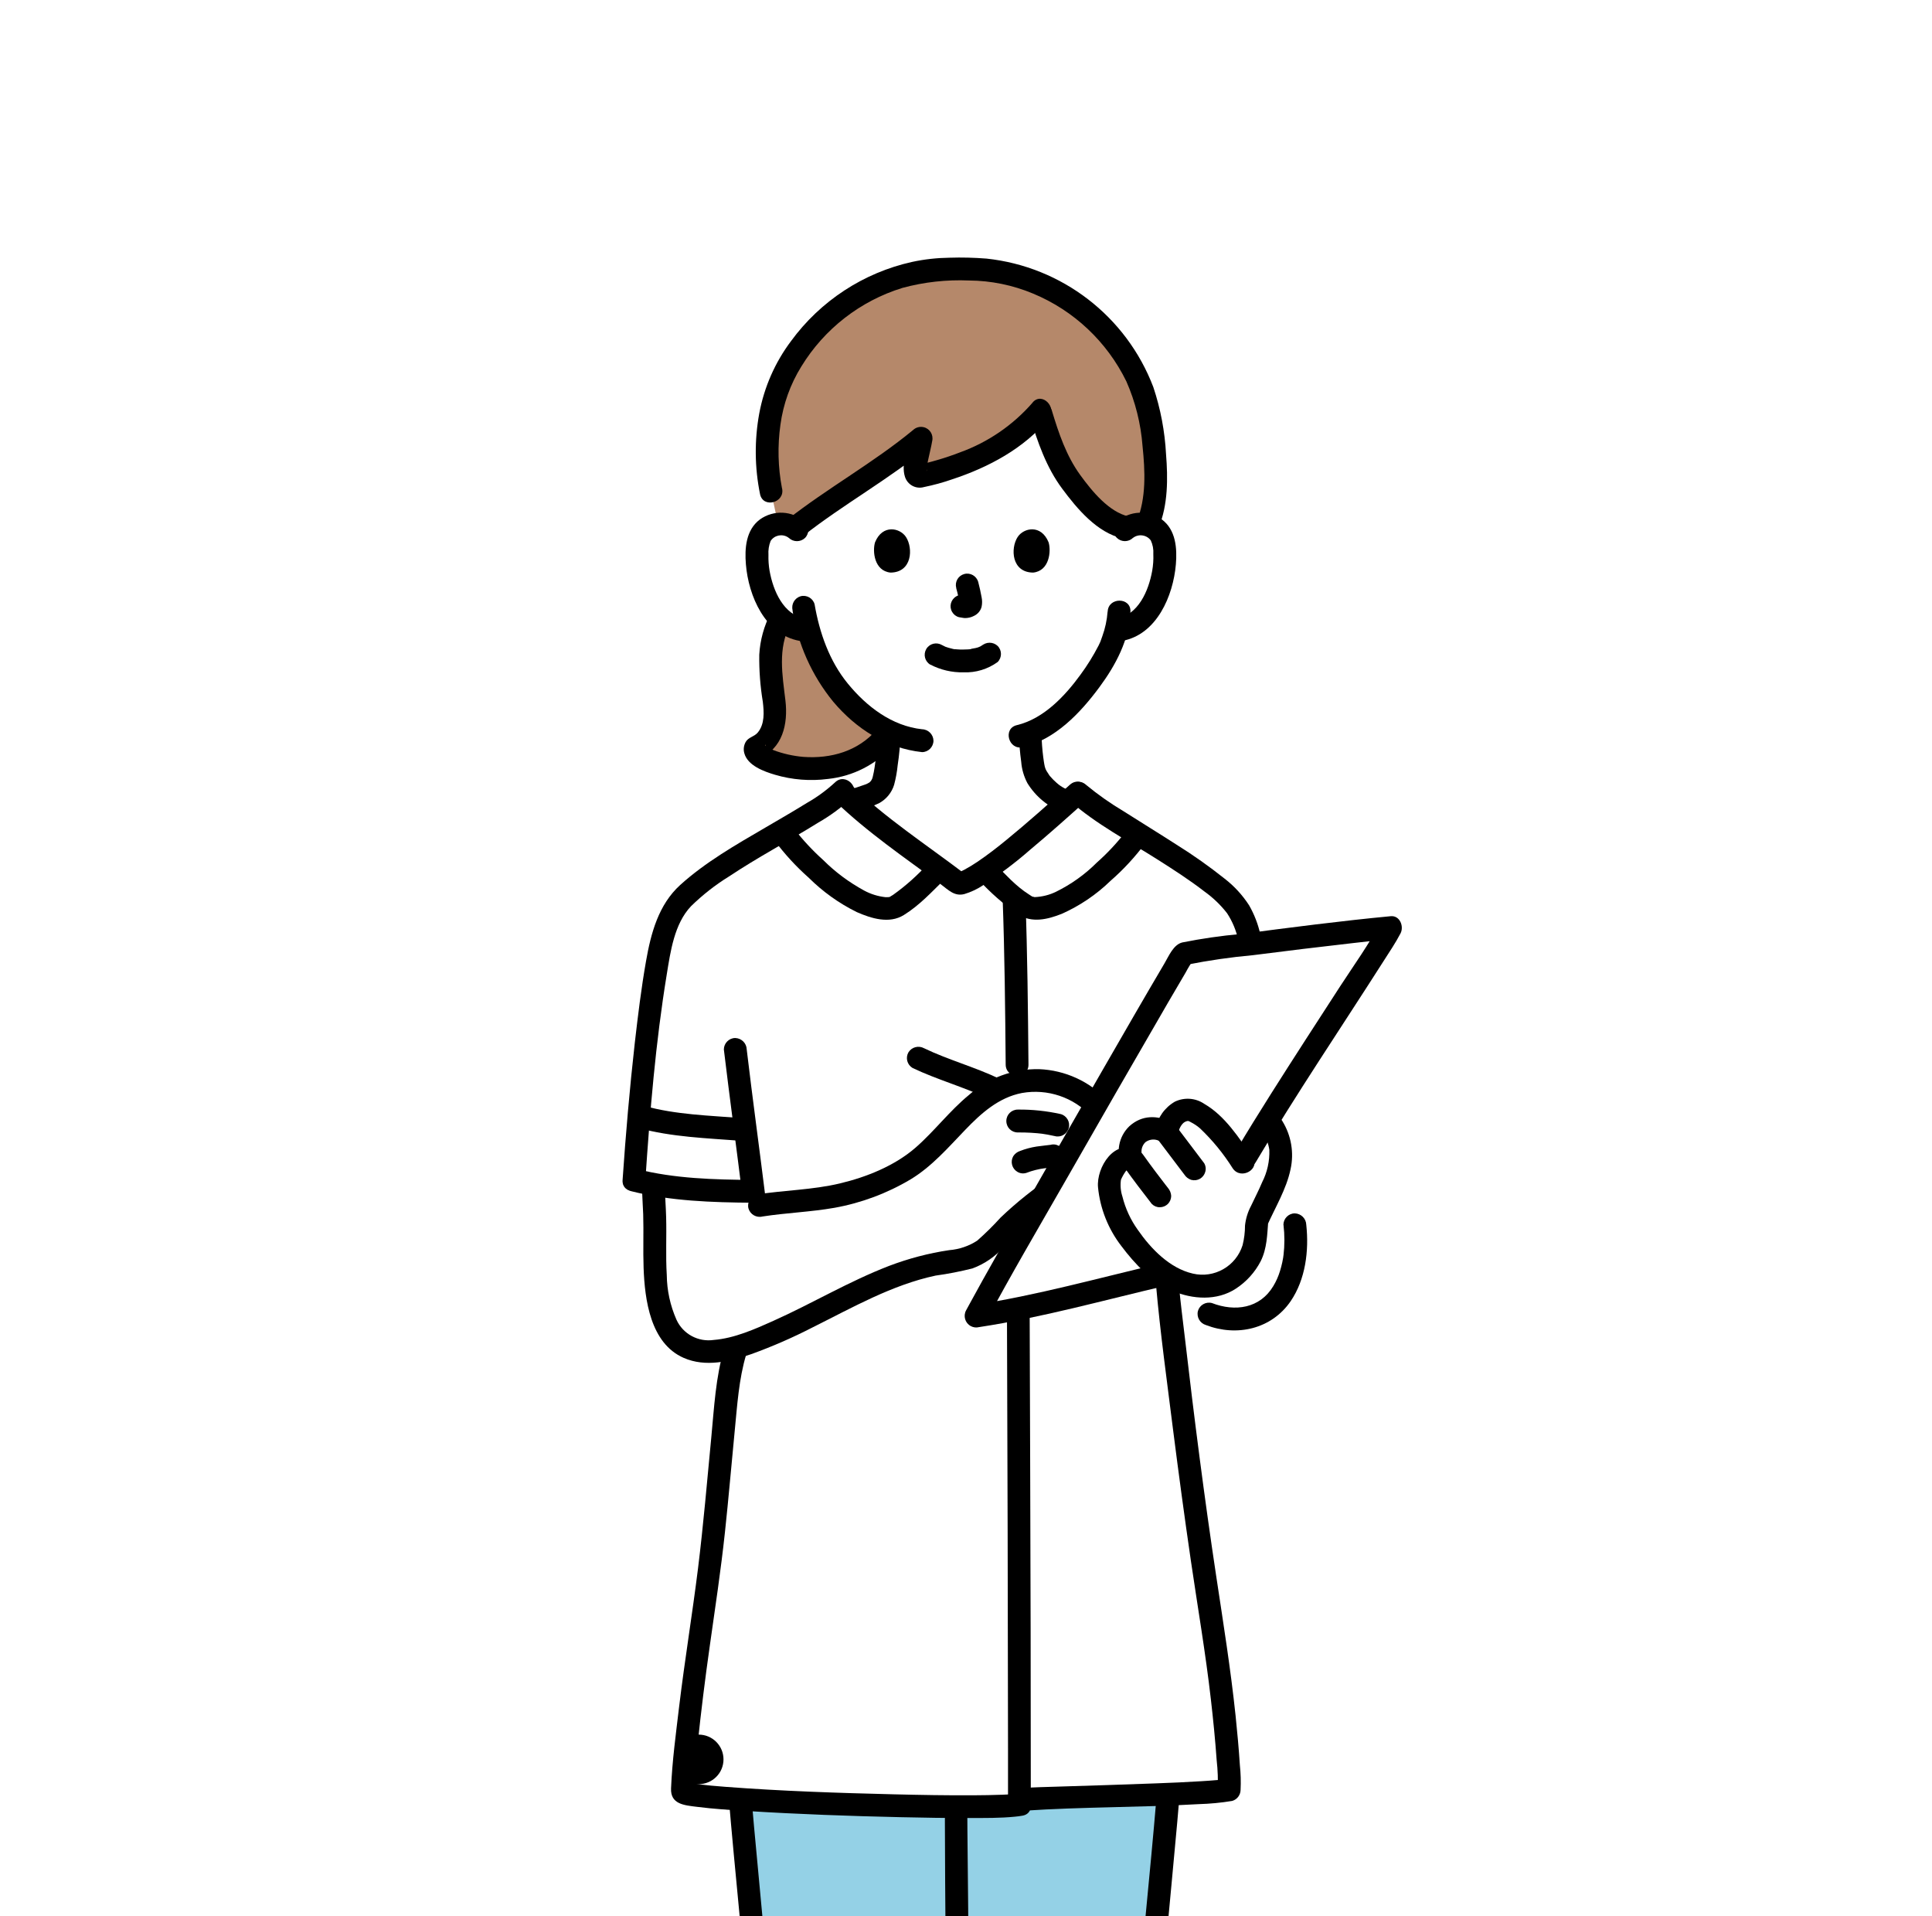 <?xml version="1.0" encoding="UTF-8"?><svg id="uuid-ac1d89ba-85ab-422f-8be2-1df1899685ef" xmlns="http://www.w3.org/2000/svg" xmlns:xlink="http://www.w3.org/1999/xlink" viewBox="0 0 240 238"><defs><style>.uuid-9802697e-17a5-40e3-98a8-743b1788f2ec{fill:#fff;}.uuid-d07e8c93-2f52-4323-a759-88d62bfdc7f3{fill:#94d1e6;}.uuid-e861d102-58e3-43ba-863d-3b4f00560c0d{fill:none;}.uuid-6b6f9414-acf7-421f-97e5-d58d18f09c39{clip-path:url(#uuid-d4ffcf48-25cb-44d2-bc6a-82b3179b7f01);}.uuid-9342188a-df3d-4a64-b01d-ffce10cb51fd{fill:#b5886a;}</style><clipPath id="uuid-d4ffcf48-25cb-44d2-bc6a-82b3179b7f01"><rect class="uuid-e861d102-58e3-43ba-863d-3b4f00560c0d" width="240" height="238"/></clipPath></defs><g id="uuid-8354711b-9672-4ac9-b719-0d36fac6a701"><g class="uuid-6b6f9414-acf7-421f-97e5-d58d18f09c39"><rect class="uuid-9802697e-17a5-40e3-98a8-743b1788f2ec" width="240" height="240"/><path class="uuid-9802697e-17a5-40e3-98a8-743b1788f2ec" d="M132.44,99.54c-1.94-.7-3.78-2.69-4.03-4.09-.26-1.46-.41-2.94-.43-4.43,5.19-2.07,9.39-9.09,10.11-11.06,.11-.33,.33-.94,.52-1.67,.26-.04,.41-.07,.41-.07,.87-.15,1.69-.52,2.38-1.07,.85-.72,1.53-1.61,2-2.62,1-1.99,1.42-4.22,1.24-6.44-.03-.57-.17-1.12-.42-1.63-.44-.75-1.2-1.25-2.06-1.37-.87-.13-1.76,.13-2.43,.71,0,0,.13-18.62-20.64-18.62s-20.1,18.62-20.1,18.62c-.67-.58-1.55-.84-2.43-.71-.86,.12-1.62,.63-2.06,1.37-.25,.51-.4,1.06-.42,1.63-.19,2.22,.24,4.45,1.24,6.44,.47,1.01,1.15,1.9,2,2.62,.69,.56,1.51,.93,2.38,1.07l.78,.12c.76,2.81,2.1,5.43,3.94,7.68,1.64,2.05,3.71,3.71,6.07,4.85-.01,1.53-.16,3.06-.43,4.57-.24,1.39-.17,2.64-2.1,3.34-.13,.05-1.03,.34-1.4,.47,0,0,.66,11.3,11.78,11.83,11.12,.52,14.13-11.55,14.13-11.55Z"/><path class="uuid-9342188a-df3d-4a64-b01d-ffce10cb51fd" d="M105.38,94.74c2.06-.71,3.84-2.06,5.1-3.84-2.36-1.15-4.44-2.81-6.08-4.86-1.84-2.26-3.18-4.87-3.94-7.68l-.78-.12c-.87-.15-1.69-.52-2.38-1.08-.12-.1-.24-.2-.35-.3-.61,1.13-1,2.37-1.15,3.64-.09,.76-.13,1.53-.11,2.3,.03,1.83,.49,3.7,.58,5.52,.09,1.83-.67,3.92-2.41,4.5-.79,1.27,5.82,3.93,11.51,1.91Z"/><path d="M95.74,76.14c-.83,1.6-1.32,3.37-1.42,5.17-.03,1.96,.12,3.92,.44,5.86,.15,1.28,.25,2.76-.63,3.82-.43,.52-1.16,.57-1.5,1.17-.24,.43-.3,.93-.17,1.39,.41,1.55,2.46,2.28,3.81,2.68,2.14,.63,4.38,.81,6.59,.52,3.11-.33,5.98-1.8,8.06-4.13,1.19-1.37-.81-3.39-2-2-2.32,2.69-5.7,3.64-9.14,3.39-1.26-.11-2.5-.39-3.68-.83,.17,.07-.21-.1-.25-.12-.11-.05-.22-.11-.32-.17-.18-.1-.57-.4-.3-.17-.04-.03-.17-.12-.18-.17-.04-.22,.2,.3,.06,.07,.14,.29,.13,.63-.02,.92l-.85,.65c2.99-1.14,3.67-4.29,3.33-7.17-.38-3.19-.98-6.46,.6-9.45,.85-1.61-1.59-3.05-2.45-1.43h0Z"/><path class="uuid-9342188a-df3d-4a64-b01d-ffce10cb51fd" d="M142.57,50.67c-2.39-9.99-12.62-17.8-23.34-17.22-10.93-.6-21.36,7.56-23.47,17.84-.54,3.22-.54,6.51,.02,9.73l.88,4.1c.72-.08,1.45,.09,2.06,.49,3.94-3.12,11.91-8.03,15.72-11.2-.31,1.87-1.42,5.06-.02,4.73,5.84-1.31,11.43-3.94,14.8-8.06,.68,2.47,1.61,4.87,2.76,7.15,1.26,2.08,4.92,6.91,8.12,7.33,.62-.38,1.35-.53,2.06-.42,.13,.02,.25,.05,.37,.08,1.72-3.93,.85-10.59,.17-13.91-.04-.21-.09-.42-.14-.62Z"/><path d="M97.14,60.64c-.5-2.61-.56-5.27-.19-7.9,.35-2.56,1.23-5.02,2.59-7.21,2.86-4.68,7.32-8.15,12.56-9.77,2.7-.73,5.49-1.04,8.28-.92,2.73,.02,5.42,.57,7.94,1.62,5.07,2.1,9.19,5.98,11.6,10.91,1.12,2.54,1.8,5.26,2.01,8.03,.32,3.09,.48,6.46-.73,9.38-.2,.75,.24,1.53,.99,1.74,.75,.19,1.52-.25,1.74-.99,1.17-2.82,1.16-6.12,.92-9.12-.15-2.83-.68-5.64-1.58-8.33-3.35-8.8-11.36-14.96-20.72-15.96-1.53-.12-3.06-.16-4.59-.11-1.56,.02-3.12,.19-4.65,.52-6.04,1.34-11.39,4.84-15.04,9.83-1.99,2.65-3.34,5.72-3.95,8.98-.61,3.33-.58,6.74,.1,10.06,.4,1.78,3.13,1.03,2.73-.75h0Z"/><path d="M127.94,51.75c.95,3.15,2.03,6.29,4.01,8.95,1.85,2.49,4.33,5.47,7.51,6.18,1.78,.4,2.53-2.34,.75-2.73-2.45-.55-4.56-3.14-6.02-5.15-1.74-2.4-2.67-5.18-3.52-7.99-.53-1.74-3.26-1-2.73,.75h0Z"/><path d="M128.28,50c-2.43,2.8-5.54,4.93-9.03,6.19-.91,.35-1.84,.67-2.78,.94-.47,.14-.95,.27-1.43,.39-.23,.06-.5,.09-.72,.17l-.29,.07c.43-.08,.87,.13,1.07,.53,.14-.04-.11,.48,.04,.02,.02-.14,.03-.29,.02-.43,.03-.29,.1-.58,.16-.86,.16-.75,.35-1.49,.48-2.24,.18-.77-.29-1.54-1.06-1.72-.47-.11-.96,.02-1.31,.35-4.94,4.08-10.62,7.2-15.66,11.16-.55,.56-.55,1.45,0,2,.56,.53,1.44,.53,2,0,5.04-3.96,10.71-7.07,15.66-11.16l-2.37-1.38c-.28,1.59-1.16,3.6-.64,5.2,.32,.99,1.35,1.55,2.35,1.27,1.21-.25,2.4-.57,3.56-.98,4.48-1.48,8.88-3.82,11.93-7.51,1.15-1.4-.84-3.41-2-2h0Z"/><path d="M140.73,66.82c.68-.53,1.67-.41,2.2,.27l.02,.02c.25,.53,.36,1.12,.32,1.7,.03,.7-.02,1.4-.14,2.09-.45,2.49-1.71,5.47-4.47,5.97-.75,.21-1.19,.99-.99,1.74,.22,.74,.99,1.18,1.74,.99,4.29-.77,6.33-5.61,6.66-9.49,.17-2.01,0-4.29-1.74-5.59-1.7-1.22-4.02-1.1-5.59,.29-.55,.56-.55,1.45,0,2,.56,.54,1.44,.54,2,0h0Z"/><path d="M137.59,75.97c-.08,1.05-.3,2.08-.66,3.07-.04,.14-.35,.93-.16,.5-.1,.22-.2,.43-.3,.64-.65,1.26-1.4,2.47-2.24,3.61-1.94,2.67-4.59,5.49-7.92,6.28-1.77,.42-1.02,3.15,.75,2.73,4.02-.94,7.13-4.23,9.5-7.43,2.04-2.76,3.72-5.89,3.87-9.4,.07-1.82-2.76-1.82-2.83,0Z"/><path d="M99.99,64.81c-1.57-1.39-3.89-1.51-5.59-.29-1.74,1.3-1.91,3.58-1.74,5.59,.32,3.89,2.37,8.72,6.66,9.49,.75,.19,1.52-.25,1.74-.99,.2-.75-.24-1.53-.99-1.74-2.76-.5-4.02-3.48-4.47-5.97-.11-.65-.16-1.31-.14-1.97-.04-.59,.05-1.19,.27-1.74,.47-.72,1.44-.92,2.16-.45,.04,.02,.07,.05,.11,.08,.56,.53,1.44,.53,2,0,.55-.56,.55-1.45,0-2h0Z"/><path d="M98.45,75.82c.64,4.16,2.39,8.07,5.05,11.33,2.84,3.37,6.61,5.79,11.04,6.27,.78,0,1.41-.64,1.42-1.42-.02-.77-.64-1.4-1.42-1.42-3.75-.41-6.89-2.82-9.22-5.67-2.3-2.81-3.52-6.32-4.13-9.86-.21-.75-.99-1.19-1.74-.99-.74,.22-1.18,.99-.99,1.74h0Z"/><path d="M115.57,82.55c1.27,.66,2.69,.99,4.12,.96,1.52,.06,3.01-.39,4.24-1.28,.55-.55,.55-1.45,0-2h0c-.56-.53-1.44-.53-2,0,.49-.38-.02,0-.17,.07-.12,.06-.44,.16,0,.01-.11,.04-.22,.08-.33,.12-.3,.1-.65,.11-.94,.21,.15-.06,.23-.03,.02,0-.09,0-.18,.02-.28,.02-.22,.01-.44,.02-.66,.02-.2,0-.4,0-.6-.02-.09,0-.18-.01-.27-.02-.05,0-.1-.01-.16-.02-.11-.01-.07,0,.13,.02-.04,.04-.39-.07-.45-.08-.14-.03-.28-.07-.42-.11-.12-.04-.24-.08-.36-.12-.32-.11,.3,.14,0,0-.15-.07-.3-.14-.44-.22-.68-.39-1.54-.17-1.94,.51-.39,.68-.17,1.54,.51,1.94h0Z"/><path d="M118.79,73.07c.18,.65,.33,1.31,.43,1.98l-.05-.38c.01,.09,.02,.18,0,.27l.05-.38s-.02,.08-.03,.12l.14-.34s-.03,.05-.04,.08l.22-.29s-.04,.05-.07,.06l.29-.22c-.05,.03-.1,.06-.16,.08l.34-.14c-.08,.04-.17,.06-.26,.08l.38-.05c-.08,0-.17,0-.25,0l.38,.05c-.09-.01-.19-.04-.28-.05-.18-.06-.38-.07-.57-.03-.19,0-.37,.07-.53,.17-.67,.4-.9,1.26-.5,1.93,.18,.32,.49,.56,.85,.65,.25,.03,.49,.1,.74,.11,.4,0,.79-.09,1.14-.28,.46-.22,.81-.64,.93-1.13,.08-.39,.08-.79,0-1.17-.11-.64-.26-1.27-.42-1.9-.21-.75-.99-1.2-1.74-.99h0c-.36,.1-.66,.33-.85,.65-.19,.33-.24,.72-.14,1.09h0Z"/><path d="M108.7,67.36c-.33,1.08-.12,3.55,1.92,3.76,2.69-.02,2.83-3.01,1.93-4.41-.74-1.15-2.92-1.63-3.85,.65Z"/><path d="M130.26,67.36c.33,1.08,.12,3.55-1.92,3.76-2.69-.02-2.83-3.01-1.93-4.41,.74-1.15,2.92-1.63,3.85,.65Z"/><path class="uuid-d07e8c93-2f52-4323-a759-88d62bfdc7f3" d="M95.69,168.57c-.99,3.46-2.2,9.19-3,13.7-3.88,22.01-.13,44.48,1.56,66.02,1.75,22.34,2.82,44.69,4.56,67.03,6.55,.69,13.15,.73,19.7,.14,6.56,.59,13.16,.55,19.71-.14,1.75-22.34,2.82-44.69,4.56-67.03,1.69-21.54,5.44-44.01,1.56-66.02-.79-4.5-2.01-10.24-3-13.7"/><path d="M117.69,209.13c-.3,3.32-.27,6.68-.29,10-.04,4.86-.02,9.72,.01,14.58,.04,6.85,.12,13.7,.11,20.55-.01,7.6-.03,15.2-.04,22.8-.02,8.53-.02,17.05-.02,25.57,0,3.07,0,6.14,.02,9.21,0,1.47-.05,2.96,.06,4.42-.02,.43,.13,.85,.43,1.15,.56,.53,1.44,.53,2,0,.55-.56,.55-1.45,0-2,.23,.25,.37,.57,.4,.91,0-.07,0-.14-.01-.21,0-.24-.01-.47-.02-.71-.01-.81-.02-1.62-.03-2.42-.02-2.84-.02-5.68-.03-8.52,0-8.28,0-16.56,.02-24.84,.01-7.86,.03-15.72,.05-23.58,.01-6.33-.03-12.66-.08-18.99-.06-8.75-.29-17.54,.15-26.28,.03-.55,.06-1.11,.11-1.66,0-.78-.64-1.41-1.42-1.42-.78,.02-1.4,.64-1.42,1.42h0Z"/><path d="M94.32,168.19c-2.36,8.39-3.85,16.99-4.44,25.68-.66,9.69-.18,19.42,.62,29.1,.8,9.62,1.87,19.22,2.59,28.85,.75,9.93,1.37,19.87,2,29.81,.71,11.23,1.42,22.47,2.29,33.69,.02,.77,.64,1.39,1.42,1.42,6.23,.61,12.51,.68,18.76,.22,1.81-.14,1.82-2.97,0-2.83-6.25,.46-12.52,.39-18.76-.22l1.42,1.42c-1.55-19.86-2.57-39.75-4.01-59.62-.69-9.62-1.66-19.21-2.54-28.81-.87-9.6-1.53-19.25-1.18-28.9,.36-9.83,1.89-19.57,4.55-29.04,.5-1.76-2.24-2.51-2.73-.75h0Z"/><path d="M139.98,168.94c2.36,8.36,3.83,16.95,4.38,25.61,.6,9.58,.1,19.2-.7,28.75-.8,9.57-1.86,19.11-2.58,28.68-.75,9.93-1.37,19.87-2,29.81-.7,11.18-1.41,22.35-2.28,33.51l1.42-1.42c-6.23,.61-12.51,.68-18.76,.22-1.82-.14-1.81,2.7,0,2.83,6.25,.46,12.52,.39,18.76-.22,.77-.02,1.39-.64,1.42-1.42,1.56-19.98,2.58-39.99,4.04-59.97,.7-9.67,1.69-19.31,2.56-28.97,.86-9.61,1.5-19.26,1.11-28.91-.4-9.91-1.95-19.73-4.63-29.28-.5-1.75-3.23-1.01-2.73,.75h0Z"/><path class="uuid-9802697e-17a5-40e3-98a8-743b1788f2ec" d="M127.18,223.51c2.95-.21,22.72-.58,25.51-1.17,.13-1.38-.49-10.52-2.3-21.81-2.93-18.2-5.35-40.71-5.37-40.99l10.17-43.12c-.29-1.52-.93-2.94-1.89-4.16-.64-.79-1.38-1.5-2.18-2.12-4.78-3.91-14.13-8.88-17.22-11.66-4.55,4.07-12.28,11.03-14.8,11.27-3.32-2.53-10.78-7.71-14.54-11.41-3.03,2.9-12.67,7.32-18.14,11.79-.81,.62-1.54,1.33-2.18,2.12-1.03,1.52-1.75,3.22-2.12,5.02-.85,3.28-2.4,14.82-3.37,29.3,4.71,1.22,11.23,1.36,14.75,1.39l-2.17,19.9c-1.53,4.92-1.9,18.88-3.89,31.85-1.76,11.47-2.73,21.7-2.69,22.89,.62,1.08,37.79,2.34,41.88,1.56"/><path d="M109.05,91.13c-.01,.57-.04,1.14-.09,1.71-.02,.26-.05,.52-.08,.77-.01,.13-.03,.26-.05,.39-.01,.1-.01,.1,0,0l-.02,.15c-.11,.77-.2,1.57-.39,2.32-.02,.07-.04,.14-.06,.21s-.14,.26-.02,.07c.16-.24-.18,.27-.17,.29-.02-.03,.24-.26,.02-.04-.06,.06-.11,.11-.17,.17-.22,.21,.24-.13-.04,.03-.08,.05-.16,.1-.25,.14s-.25,.11-.07,.04c-.07,.03-.13,.05-.2,.07-.12,.04-.24,.08-.35,.12-.33,.11-.65,.22-.98,.33-.75,.21-1.2,.99-.99,1.74,.21,.75,.99,1.2,1.74,.99,.8-.22,1.58-.52,2.33-.87,.89-.49,1.56-1.3,1.86-2.28,.21-.79,.36-1.6,.44-2.42,.2-1.3,.32-2.62,.35-3.94,0-.78-.63-1.42-1.42-1.42s-1.42,.63-1.42,1.42h0Z"/><path d="M126.57,91.13c.03,1.17,.13,2.35,.29,3.51,.07,.91,.33,1.8,.76,2.62,1.03,1.68,2.59,2.97,4.44,3.66,.75,.2,1.53-.24,1.74-.99,.19-.75-.25-1.52-.99-1.74-.25-.09,.08,.05-.07-.02-.08-.04-.15-.07-.23-.11-.17-.09-.34-.18-.51-.28s-.33-.21-.49-.33c-.18-.13,.15,.12-.02-.02-.08-.07-.17-.14-.25-.21-.29-.25-.55-.52-.8-.81-.05-.06-.1-.12-.15-.19,.12,.15,.05,.06-.02-.05-.09-.14-.18-.28-.27-.42-.07-.12-.19-.42-.08-.12-.05-.13-.09-.26-.13-.4-.09-.38-.16-.93-.2-1.22-.12-.95-.19-1.91-.21-2.87,0-.78-.63-1.42-1.42-1.42s-1.42,.63-1.42,1.42h0Z"/><path d="M143.6,159.54c.53,6.02,1.37,12.03,2.12,18.03,.69,5.42,1.42,10.84,2.21,16.25,.84,5.75,1.83,11.48,2.49,17.26,.29,2.51,.54,5.03,.72,7.56,.14,1.23,.18,2.46,.13,3.7l1.04-1.37c-.14,.03-.71,.1-.21,.04-.27,.03-.53,.06-.8,.08-.68,.06-1.36,.11-2.04,.15-1.89,.12-3.78,.2-5.67,.27-4.12,.16-8.25,.28-12.37,.41-1.35,.04-2.69,.07-4.04,.16-1.81,.12-1.82,2.96,0,2.83,7.22-.49,14.48-.4,21.71-.82,1.4-.04,2.8-.17,4.18-.4,.61-.18,1.03-.73,1.04-1.37,.05-1.03,.02-2.06-.09-3.09-.13-2.04-.32-4.08-.53-6.12-.61-5.79-1.53-11.53-2.4-17.29-1.49-9.86-2.75-19.76-3.9-29.66-.26-2.21-.55-4.42-.75-6.64-.02-.77-.64-1.4-1.42-1.42-.78,0-1.41,.64-1.42,1.42h0Z"/><path d="M132.9,99.48c3.26,2.89,7.28,4.98,10.94,7.31,1.97,1.25,3.94,2.52,5.79,3.95,1.06,.76,2,1.66,2.8,2.69,.67,1.02,1.14,2.16,1.4,3.36,.46,1.76,3.2,1.01,2.73-.75-.28-1.26-.75-2.47-1.39-3.59-.82-1.27-1.85-2.39-3.04-3.31-1.91-1.52-3.9-2.93-5.97-4.22-2.17-1.4-4.38-2.75-6.56-4.14-1.65-.98-3.21-2.08-4.69-3.3-1.36-1.2-3.37,.79-2,2h0Z"/><path d="M103.7,99.48c4.02,3.88,8.71,7.07,13.2,10.38,.91,.68,1.67,1.51,2.9,1.19,.8-.24,1.57-.6,2.27-1.06,2.08-1.34,4.06-2.83,5.93-4.47,2.35-1.96,4.63-4,6.91-6.05,1.36-1.22-.65-3.22-2-2-2.59,2.32-5.18,4.64-7.87,6.84-1.17,.96-2.37,1.89-3.63,2.74-.51,.35-1.05,.67-1.6,.97-.1,.05-.21,.11-.32,.16-.16,.07,.18-.06-.07,.03-.14,.05-.75,.18-.31,.12l.71,.19c-4.74-3.6-9.81-6.9-14.11-11.05-1.32-1.26-3.32,.74-2.01,2.01Z"/><path d="M125.09,163.56c.07,17.89,.11,35.78,.13,53.67,0,2.06,0,4.11,0,6.17,0,1.82,2.83,1.83,2.83,0,0-14-.03-28-.08-42-.02-5.95-.04-11.9-.06-17.85,0-1.82-2.84-1.83-2.83,0h0Z"/><path d="M124.55,111.54c.25,6.89,.32,13.79,.38,20.69,.01,1.82,2.85,1.83,2.83,0-.06-6.89-.13-13.8-.38-20.69-.07-1.82-2.9-1.83-2.83,0Z"/><path d="M103.72,97.19c-1.07,.98-2.24,1.84-3.5,2.55-1.69,1.05-3.42,2.04-5.14,3.05-3.65,2.13-7.43,4.28-10.58,7.13-2.7,2.45-3.64,5.99-4.25,9.47-.59,3.35-1,6.73-1.39,10.11-.64,5.68-1.13,11.37-1.52,17.07-.12,1.82,2.71,1.81,2.83,0,.57-8.51,1.27-17.08,2.65-25.5,.47-2.89,.94-6.32,3.02-8.51,1.43-1.4,3.01-2.64,4.71-3.69,1.79-1.19,3.63-2.29,5.49-3.37,1.87-1.1,3.76-2.17,5.6-3.32,1.47-.84,2.83-1.84,4.08-2.99,1.29-1.29-.71-3.29-2-2h0Z"/><path d="M92.08,138.87c-4-.31-8.14-.42-12.03-1.5-1.76-.49-2.51,2.25-.75,2.73,4.13,1.14,8.53,1.27,12.78,1.6,.78,0,1.41-.64,1.42-1.42-.01-.78-.64-1.4-1.42-1.42Z"/><path d="M95.1,148.82c-.76-6.16-1.61-12.31-2.34-18.47-.02-.77-.64-1.39-1.42-1.42-.78,0-1.41,.64-1.42,1.42,.74,6.16,1.58,12.31,2.34,18.47,.02,.77,.64,1.39,1.42,1.42,.78,0,1.41-.64,1.42-1.42Z"/><path d="M126.26,222.8c-.06,.01-.11,.02-.17,.03-.19,.03,.43-.03,.15-.02-.16,0-.31,.03-.47,.04-.42,.03-.85,.06-1.27,.07-1.19,.05-2.37,.06-3.56,.07-3.3,.02-6.61-.04-9.91-.12-6.97-.17-13.95-.4-20.91-.93-1.21-.09-2.42-.2-3.63-.35,1.69,.17,3.2-1.06,3.37-2.75,.17-1.69-1.06-3.2-2.75-3.37-1.69-.17-3.2,1.06-3.37,2.75-.16,1.57,.89,3,2.44,3.32-.16-.03-.32-.05-.48-.09-.11-.04-.22-.07-.34-.09,.11,0,.4,.2,.62,.53l.19,.71c.04-2.02,.2-4.03,.5-6.03,.42-4.02,.92-8.04,1.49-12.05,.67-4.74,1.39-9.48,1.9-14.25,.45-4.18,.8-8.37,1.21-12.55,.31-3.15,.51-6.44,1.43-9.49,.53-1.75-2.2-2.5-2.73-.75-1.07,3.53-1.26,7.4-1.61,11.05-.52,5.43-.98,10.87-1.65,16.28-.71,5.71-1.65,11.39-2.34,17.12-.4,3.38-.87,6.8-1.01,10.21-.08,1.98,1.67,2.09,3.18,2.28,2.11,.27,4.23,.4,6.35,.53,6.31,.39,12.64,.62,18.97,.76,2.89,.07,5.78,.11,8.68,.1,1.83,0,3.69,.02,5.51-.16,.33-.03,.66-.07,.98-.13,1.79-.33,1.03-3.06-.75-2.73h0Z"/><path d="M96.21,104.39c1.25,1.68,2.67,3.23,4.24,4.62,1.75,1.74,3.77,3.19,5.98,4.28,1.8,.79,4.03,1.49,5.84,.37,1.95-1.21,3.43-2.83,5.06-4.43,1.3-1.28-.7-3.28-2-2-1.32,1.46-2.79,2.78-4.39,3.92-.1,.06-.64,.38-.28,.2-.1,.05-.21,.08-.32,.09,.34-.02-.27,0-.32,0-.94-.1-1.85-.38-2.68-.83-1.85-1.01-3.56-2.27-5.05-3.76-1.32-1.18-2.53-2.48-3.62-3.88-.41-.66-1.26-.88-1.94-.51-.67,.4-.9,1.26-.51,1.94Z"/><path d="M139.86,103.27c-1.08,1.41-2.3,2.71-3.63,3.89-1.47,1.47-3.17,2.68-5.04,3.6-.83,.41-1.74,.63-2.67,.67,0,0-.41-.13-.18-.01-.18-.09-.33-.2-.5-.31-1.67-1.05-2.92-2.5-4.32-3.88-1.3-1.28-3.31,.72-2,2,1.49,1.63,3.15,3.09,4.96,4.36,1.71,1.08,3.65,.62,5.43-.09,2.24-1,4.28-2.38,6.04-4.09,1.62-1.41,3.07-2.99,4.35-4.71,.39-.68,.16-1.54-.51-1.94-.68-.38-1.53-.15-1.94,.51h0Z"/><path class="uuid-9802697e-17a5-40e3-98a8-743b1788f2ec" d="M94.34,149.73c6.1-.97,8.86-.39,14.56-2.77,1.42-.56,2.78-1.24,4.06-2.06,4.28-2.84,6.93-7.94,11.66-9.93,4.14-1.65,8.86-.6,11.91,2.66l-5.05,9.66c-2.69,1.77-5.17,3.84-7.4,6.16-.72,.84-1.55,1.58-2.47,2.2-1.34,.78-2.94,.93-4.47,1.17-8.75,1.41-16.44,7.49-24.87,10.23-2.21,.72-4.67,1.26-6.79,.31-3.81-1.71-4.19-7.87-4.13-12.04,.07-5.37-.11-7.34-.11-9.28"/><path d="M79.76,147.32c0,1.17,.1,2.33,.14,3.49,.07,2.22-.03,4.44,.05,6.66,.14,3.96,.84,9.38,4.98,11.19,2.72,1.19,5.72,.46,8.41-.47,2.63-.95,5.19-2.07,7.67-3.35,4.92-2.45,9.79-5.24,15.21-6.4,1.54-.21,3.07-.51,4.58-.89,1.49-.55,2.82-1.46,3.87-2.65,2.27-2.4,4.8-4.53,7.53-6.38,1.51-1,.09-3.46-1.43-2.45-2.31,1.53-4.48,3.26-6.48,5.17-.91,1.01-1.88,1.96-2.9,2.86-1.04,.68-2.24,1.08-3.48,1.18-2.56,.38-5.06,1.04-7.48,1.96-2.48,.96-4.87,2.12-7.24,3.32-2.37,1.2-4.71,2.42-7.12,3.5-2.29,1.03-4.86,2.17-7.39,2.37-1.94,.29-3.84-.73-4.65-2.52-.77-1.75-1.18-3.63-1.2-5.54-.15-2.4-.01-4.81-.08-7.21-.03-1.28-.15-2.56-.15-3.85,0-1.82-2.84-1.83-2.83,0h0Z"/><path d="M137.53,136.64c-2.2-2.33-5.23-3.71-8.43-3.84-3.21-.07-6.34,1.08-8.74,3.21-2.41,1.98-4.29,4.5-6.63,6.54-2.59,2.25-6.07,3.65-9.39,4.44-3.39,.81-6.93,.84-10.37,1.38-.75,.21-1.19,.99-.99,1.74,.22,.74,.99,1.18,1.74,.99,2.97-.46,5.98-.56,8.94-1.08,3.34-.6,6.55-1.8,9.47-3.54,2.64-1.6,4.65-3.94,6.77-6.14,1.98-2.06,4.15-4.02,7.05-4.58,3.17-.56,6.4,.52,8.58,2.88,1.24,1.35,3.24-.66,2-2h0Z"/><path d="M126.43,140.66c1.07-.01,2.14,.05,3.21,.18l-.38-.05c.59,.08,1.18,.19,1.76,.32,.75,.21,1.53-.24,1.74-.99,.21-.75-.24-1.53-.99-1.74-1.75-.39-3.55-.58-5.34-.56-.78,0-1.42,.63-1.42,1.42s.63,1.42,1.42,1.42Z"/><path d="M127.48,145.69c.75-.29,1.54-.49,2.34-.59l-.38,.05c.6-.08,1.21-.13,1.81-.22,.36-.1,.66-.33,.85-.65,.19-.33,.24-.72,.14-1.09-.1-.36-.34-.66-.66-.85l-.34-.14c-.25-.07-.51-.07-.75,0l-.13,.02,.38-.05c-.66,.09-1.31,.14-1.97,.24-.7,.11-1.39,.29-2.05,.55-.35,.11-.65,.34-.85,.65-.19,.33-.24,.72-.14,1.09,.1,.36,.33,.66,.65,.85,.33,.2,.72,.25,1.09,.14h0Z"/><path d="M113.36,132.65c3.05,1.46,6.39,2.36,9.38,3.8,.68,.37,1.53,.15,1.94-.51,.39-.68,.16-1.54-.51-1.94-3.05-1.46-6.39-2.36-9.38-3.8-.68-.37-1.53-.15-1.94,.51-.39,.68-.16,1.54,.51,1.94h0Z"/><path d="M78.38,147.95c4.91,1.24,10.09,1.4,15.13,1.44,1.82,.02,1.83-2.82,0-2.83-4.79-.04-9.71-.16-14.38-1.35-1.77-.45-2.52,2.28-.75,2.73h0Z"/><path class="uuid-9802697e-17a5-40e3-98a8-743b1788f2ec" d="M154.77,143.64c5.67-9.56,16.7-25.94,17.99-28.43-4.46,.42-23.37,2.7-25.71,3.25-.73,.92-22.89,39.52-25.81,45.01,6.3-.94,19.51-4.41,24.07-5.46"/><path d="M159.44,152.14c.15,1.26,.15,2.53,0,3.79,.02-.17-.04,.24-.04,.28-.03,.19-.07,.38-.11,.58-.08,.36-.17,.72-.28,1.07-.2,.66-.48,1.3-.84,1.89-1.66,2.77-4.74,3.21-7.62,2.1-.75-.2-1.53,.24-1.74,.99-.19,.75,.25,1.52,.99,1.74,3.84,1.48,8.15,.51,10.53-2.96,1.85-2.71,2.29-6.28,1.94-9.49-.02-.77-.64-1.39-1.42-1.42-.78,0-1.41,.64-1.42,1.42h0Z"/><path class="uuid-9802697e-17a5-40e3-98a8-743b1788f2ec" d="M138.6,150.69c-.5-1.24-.78-2.56-.82-3.9,.11-.8,.43-1.55,.95-2.17,.4-.64,1.22-.86,1.89-.5-.48-.72-.14-2.46,.48-3.05,.62-.6,1.75-1.54,3.81-.45,.45-2.15,2.05-3.13,3.26-2.65,2.42,.96,4.57,4.14,6.16,6.43,.93-1.58,2.03-3.39,3.22-5.31,.33,.56,.53,.89,.53,.89,.6,1.01,1.76,2.92,.42,6.4-.98,2.56-1.24,2.67-2.37,5.26-.12,1.29-.06,2.64-.54,3.84-.74,1.84-2.62,3.75-4.57,4.13-2.21,.42-3.93,.03-6.31-1.32-2.73-2.22-4.97-4.72-6.11-7.58Z"/><path d="M155.57,143.72c-1.66-2.39-3.39-5.12-5.97-6.61-1.08-.74-2.48-.84-3.66-.27-1.26,.73-2.14,1.98-2.41,3.41l2.08-.85c-1.84-.9-3.74-.94-5.32,.49-1.34,1.29-1.7,3.28-.91,4.96l1.94-1.94c-2.84-1.6-5.14,2.09-4.92,4.56,.26,2.66,1.27,5.19,2.9,7.3,1.68,2.24,3.77,4.45,6.37,5.57,2.47,1.06,5.5,1.26,7.84-.27,1.31-.85,2.38-2.03,3.1-3.42,.79-1.59,.8-3.28,.94-5.02l-.19,.71c1.02-2.32,2.44-4.61,2.96-7.12,.45-2.05,.08-4.19-1.02-5.97-.93-1.57-3.38-.14-2.45,1.43,.44,.64,.72,1.37,.83,2.13,.05,1.4-.25,2.78-.89,4.03-.42,1.01-.93,1.97-1.39,2.96-.4,.75-.65,1.58-.74,2.42,0,.82-.1,1.64-.3,2.44-.82,2.62-3.52,4.16-6.19,3.53-2.86-.66-5.19-3.07-6.82-5.42-.9-1.25-1.55-2.66-1.92-4.15-.22-.67-.28-1.39-.18-2.09,.15-.35,.34-.69,.56-1,.12-.22,.23-.12,.09-.2,.69,.38,1.56,.13,1.94-.57,.23-.43,.23-.94,0-1.37-.13-.56,.05-1.14,.46-1.53,.56-.41,1.31-.43,1.89-.04,.69,.39,1.57,.14,1.96-.55,.05-.09,.1-.19,.13-.3,.15-.63,.43-1.49,1.11-1.7,.24-.07,.24-.04,.49,.09,.44,.22,.85,.49,1.21,.81,1.55,1.48,2.91,3.14,4.05,4.96,1.03,1.49,3.49,.07,2.45-1.43h0Z"/><path d="M143.68,141.34c1.15,1.52,2.31,3.04,3.45,4.56,.2,.31,.5,.54,.85,.65,.37,.1,.76,.05,1.09-.14,.32-.19,.55-.49,.65-.85,.11-.37,.06-.76-.14-1.09-1.15-1.52-2.31-3.04-3.45-4.56-.2-.31-.5-.54-.85-.65-.37-.1-.76-.05-1.09,.14-.32,.19-.55,.49-.65,.85-.11,.37-.06,.76,.14,1.09h0Z"/><path d="M139.64,144.95c1.1,1.56,2.27,3.08,3.44,4.59,.27,.27,.63,.42,1,.41,.38,0,.73-.15,1-.41,.26-.27,.41-.63,.41-1-.02-.37-.17-.72-.41-1-.12-.15-.23-.3-.35-.45l.22,.29c-.98-1.27-1.95-2.55-2.88-3.86-.19-.31-.49-.54-.85-.65-.75-.21-1.53,.23-1.74,.99-.1,.37-.05,.76,.14,1.09h0Z"/><path d="M155.99,144.36c5.04-8.49,10.58-16.67,15.88-24.98,.72-1.13,1.49-2.26,2.11-3.45,.45-.87-.09-2.24-1.22-2.13-6.22,.59-12.43,1.4-18.63,2.21-2.44,.22-4.86,.57-7.26,1.05-1.11,.27-1.68,1.7-2.22,2.61-2.54,4.3-5.02,8.62-7.51,12.94-3.3,5.74-6.6,11.49-9.88,17.25-2.31,4.06-4.65,8.11-6.88,12.22-.12,.23-.25,.45-.37,.68-.38,.7-.12,1.57,.58,1.95,.31,.17,.68,.22,1.02,.13,7.91-1.2,15.67-3.39,23.46-5.2,1.78-.41,1.02-3.14-.75-2.73-7.79,1.81-15.54,4-23.46,5.2l1.6,2.08c3.12-5.86,6.5-11.59,9.79-17.34,4.27-7.47,8.55-14.92,12.87-22.36,.72-1.24,1.44-2.47,2.17-3.7,.29-.55,.62-1.09,.98-1.61l-.85,.65c2.72-.54,5.47-.94,8.24-1.19,4.13-.53,8.27-1.03,12.4-1.5,1.56-.18,3.12-.35,4.69-.51l-1.22-2.13c-1.46,2.78-3.35,5.39-5.06,8.02-2.87,4.43-5.75,8.86-8.57,13.32-1.48,2.35-2.95,4.7-4.36,7.09-.93,1.57,1.51,3,2.45,1.43h0Z"/></g></g></svg>